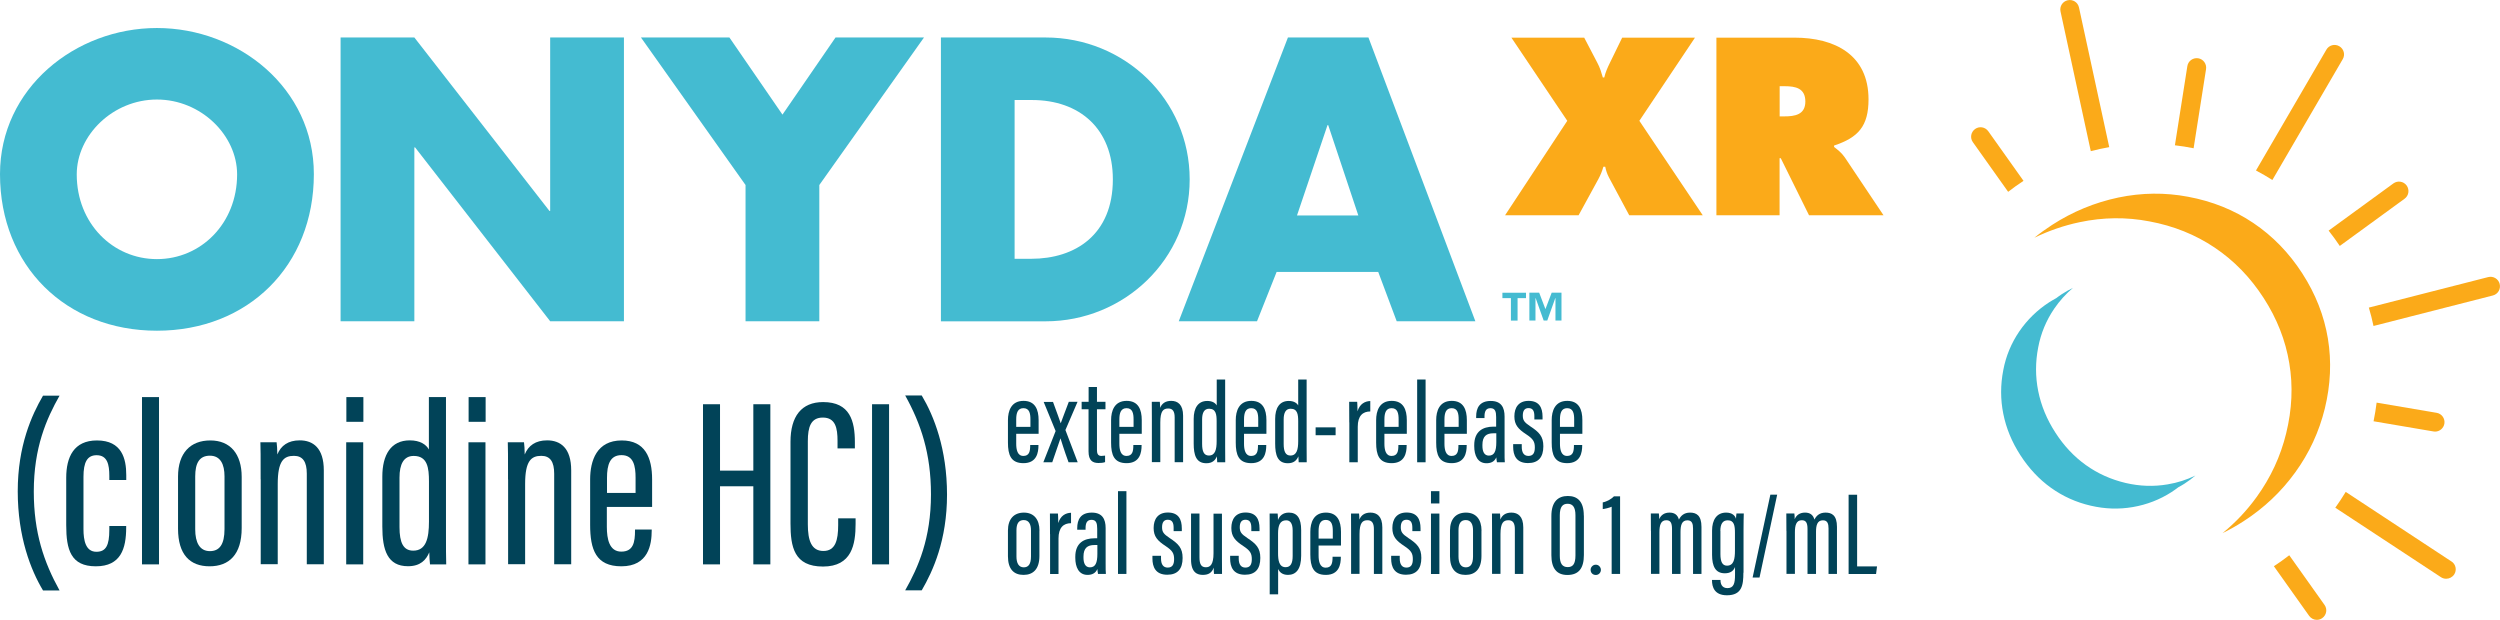 <?xml version="1.0" encoding="UTF-8"?>
<svg id="Layer_2" xmlns="http://www.w3.org/2000/svg" viewBox="0 0 311.45 77.22">
  <g id="Layer_1-2" data-name="Layer_1">
    <g>
      <g>
        <g>
          <path d="M7.42,49.29c-1.63,2.88-3.21,6.45-3.21,11.95,0,5.1,1.25,8.78,3.21,12.32h-2.06c-1.53-2.55-3.15-6.68-3.15-12.35s1.74-9.5,3.15-11.92h2.06Z" style="fill: #014358;"/>
          <path d="M15.72,65.51v.21c0,2.63-.67,4.83-3.78,4.83s-3.69-2.05-3.69-5.13v-5.9c0-2.57.94-4.65,3.83-4.65,3.11,0,3.65,2.28,3.65,4.31v.62h-2.11v-.52c0-1.38-.23-2.57-1.58-2.57-1.18,0-1.64.88-1.64,2.69v6.52c0,1.38.26,2.82,1.61,2.82,1.2,0,1.61-.81,1.61-2.73v-.48h2.11Z" style="fill: #014358;"/>
          <path d="M17.69,70.31v-20.84h2.12v20.84h-2.12Z" style="fill: #014358;"/>
          <path d="M30.11,59.42v6.36c0,3.3-1.56,4.77-4,4.77s-3.93-1.45-3.93-4.69v-6.49c0-2.93,1.54-4.5,4.02-4.5s3.91,1.67,3.91,4.55ZM24.32,59.36v6.58c0,1.66.56,2.72,1.83,2.72,1.18,0,1.82-.81,1.82-2.75v-6.56c0-1.5-.5-2.58-1.82-2.58s-1.83.93-1.83,2.59Z" style="fill: #014358;"/>
          <path d="M32.47,59.73c0-3.05,0-3.88-.03-4.63h2.02c.04.34.09.87.09,1.52.45-1.11,1.35-1.76,2.79-1.76,1.66,0,3,.95,3,3.74v11.7h-2.12v-11.29c0-1.47-.49-2.22-1.6-2.22-1.27,0-2.02.63-2.02,3.51v9.99h-2.12v-10.58Z" style="fill: #014358;"/>
          <path d="M43.13,55.1h2.12v15.21h-2.12v-15.21ZM43.15,49.47h2.12v3.08h-2.12v-3.08Z" style="fill: #014358;"/>
          <path d="M55.56,49.47v16.92c0,1.81,0,3.07.03,3.92h-2.02c-.04-.29-.09-1.12-.09-1.5-.39.93-1.09,1.73-2.65,1.73-2.56,0-3.2-2.02-3.2-4.94v-6.23c0-2.69,1.06-4.51,3.42-4.51,1.3,0,2.05.53,2.38,1.14v-6.53h2.12ZM49.77,59.5v6.17c0,1.94.48,2.93,1.71,2.93,1.59,0,1.96-1.52,1.96-3.62v-5c0-1.67-.17-3.18-1.9-3.18-1.26,0-1.77,1.04-1.77,2.69Z" style="fill: #014358;"/>
          <path d="M58.36,55.1h2.12v15.21h-2.12v-15.21ZM58.38,49.47h2.12v3.08h-2.12v-3.08Z" style="fill: #014358;"/>
          <path d="M63.29,59.73c0-3.05,0-3.88-.03-4.63h2.02c.04.34.09.87.09,1.52.45-1.11,1.35-1.76,2.79-1.76,1.66,0,3,.95,3,3.74v11.7h-2.12v-11.29c0-1.47-.49-2.22-1.6-2.22-1.27,0-2.02.63-2.02,3.51v9.99h-2.12v-10.58Z" style="fill: #014358;"/>
          <path d="M75.6,63.14v2.49c0,1.51.3,3.09,1.8,3.09s1.71-1.17,1.71-2.63v-.12h2.08v.11c0,1.76-.41,4.47-3.78,4.47-3.17,0-3.89-2.08-3.89-5.17v-5.66c0-2.31.81-4.85,3.93-4.85,2.93,0,3.79,2.17,3.79,4.85v3.43h-5.63ZM79.18,61.41v-1.9c0-1.42-.23-2.81-1.75-2.81-1.44,0-1.81,1.19-1.81,2.83v1.88h3.57Z" style="fill: #014358;"/>
          <path d="M87.58,50.36h2.12v8.27h4.15v-8.27h2.12v19.95h-2.12v-9.73h-4.15v9.73h-2.12v-19.95Z" style="fill: #014358;"/>
          <path d="M106.59,64.59v.68c0,2.54-.46,5.31-4.06,5.31s-4.05-2.45-4.05-5.38v-10.15c0-3.19,1.37-4.96,4.07-4.96,3.35,0,3.95,2.38,3.95,4.99v.78h-2.16v-.94c0-1.58-.25-2.9-1.83-2.9-1.5,0-1.87,1.18-1.87,2.94v10.36c0,2,.44,3.32,1.94,3.32s1.84-1.35,1.84-3.23v-.84h2.17Z" style="fill: #014358;"/>
          <path d="M110.76,50.36v19.95h-2.12v-19.95h2.12Z" style="fill: #014358;"/>
          <path d="M112.77,73.54c1.63-2.88,3.21-6.45,3.21-11.95,0-5.1-1.25-8.79-3.21-12.32h2.06c1.53,2.56,3.15,6.68,3.15,12.35s-1.74,9.5-3.15,11.92h-2.06Z" style="fill: #014358;"/>
        </g>
        <g>
          <path d="M126.6,54.04v1.23c0,.75.15,1.53.89,1.53s.85-.58.85-1.3v-.06h1.03v.05c0,.87-.2,2.21-1.87,2.21-1.57,0-1.93-1.03-1.93-2.56v-2.8c0-1.14.4-2.4,1.94-2.4,1.45,0,1.88,1.08,1.88,2.4v1.7h-2.79ZM128.37,53.18v-.94c0-.7-.11-1.39-.87-1.39-.71,0-.9.59-.9,1.4v.93h1.76Z" style="fill: #014358;"/>
          <path d="M131.18,50.06c.54,1.49.83,2.25.96,2.66h.01c.17-.52.54-1.39,1-2.66h1.09l-1.51,3.51,1.53,4.02h-1.14c-.59-1.61-.87-2.57-1-2.97h-.01c-.15.43-.51,1.49-1.02,2.97h-1.11l1.53-3.89-1.49-3.63h1.15Z" style="fill: #014358;"/>
          <path d="M134.76,50.06h.86v-1.85h1.04v1.85h1.06v.93h-1.06v5.05c0,.39.07.76.54.76.14,0,.37-.02.47-.04v.81c-.23.09-.56.11-.82.11-.73,0-1.24-.3-1.24-1.45v-5.24h-.86v-.93Z" style="fill: #014358;"/>
          <path d="M139.45,54.04v1.23c0,.75.15,1.53.89,1.53s.85-.58.85-1.3v-.06h1.03v.05c0,.87-.2,2.21-1.87,2.21-1.57,0-1.93-1.03-1.93-2.56v-2.8c0-1.14.4-2.4,1.94-2.4,1.45,0,1.88,1.08,1.88,2.4v1.7h-2.79ZM141.22,53.18v-.94c0-.7-.11-1.39-.87-1.39-.71,0-.9.59-.9,1.4v.93h1.76Z" style="fill: #014358;"/>
          <path d="M143.5,52.35c0-1.51,0-1.92-.01-2.29h1c.02.17.04.43.04.75.22-.55.67-.87,1.38-.87.82,0,1.48.47,1.48,1.85v5.79h-1.05v-5.59c0-.73-.24-1.1-.79-1.1-.63,0-1,.31-1,1.74v4.94h-1.05v-5.24Z" style="fill: #014358;"/>
          <path d="M152.63,47.28v8.37c0,.89,0,1.52.01,1.94h-1c-.02-.14-.04-.56-.04-.74-.19.46-.54.86-1.31.86-1.27,0-1.58-1-1.58-2.45v-3.08c0-1.33.53-2.23,1.69-2.23.64,0,1.01.26,1.18.56v-3.23h1.05ZM149.76,52.24v3.06c0,.96.24,1.45.84,1.45.79,0,.97-.75.97-1.79v-2.47c0-.83-.08-1.57-.94-1.57-.62,0-.87.52-.87,1.33Z" style="fill: #014358;"/>
          <path d="M154.98,54.04v1.23c0,.75.15,1.53.89,1.53s.85-.58.85-1.3v-.06h1.03v.05c0,.87-.2,2.21-1.87,2.21-1.57,0-1.93-1.03-1.93-2.56v-2.8c0-1.14.4-2.4,1.94-2.4,1.45,0,1.88,1.08,1.88,2.4v1.7h-2.79ZM156.75,53.18v-.94c0-.7-.11-1.39-.87-1.39-.71,0-.9.59-.9,1.4v.93h1.76Z" style="fill: #014358;"/>
          <path d="M162.78,47.28v8.37c0,.89,0,1.52.01,1.94h-1c-.02-.14-.04-.56-.04-.74-.19.46-.54.86-1.31.86-1.27,0-1.58-1-1.58-2.45v-3.08c0-1.33.53-2.23,1.69-2.23.64,0,1.01.26,1.18.56v-3.23h1.05ZM159.92,52.24v3.06c0,.96.24,1.45.84,1.45.79,0,.97-.75.97-1.79v-2.47c0-.83-.08-1.57-.94-1.57-.62,0-.87.52-.87,1.33Z" style="fill: #014358;"/>
          <path d="M166.39,53.24v.98h-2.49v-.98h2.49Z" style="fill: #014358;"/>
          <path d="M168.09,52.62c0-1.21,0-1.89-.01-2.56h1c.01.2.04.67.04,1.18.28-.93.93-1.26,1.59-1.28v1.3c-.93,0-1.56.54-1.56,1.9v4.43h-1.05v-4.96Z" style="fill: #014358;"/>
          <path d="M172.47,54.04v1.23c0,.75.15,1.53.89,1.53s.85-.58.85-1.3v-.06h1.03v.05c0,.87-.2,2.21-1.87,2.21-1.57,0-1.93-1.03-1.93-2.56v-2.8c0-1.14.4-2.4,1.94-2.4,1.45,0,1.88,1.08,1.88,2.4v1.7h-2.79ZM174.24,53.18v-.94c0-.7-.11-1.39-.87-1.39-.71,0-.9.59-.9,1.4v.93h1.76Z" style="fill: #014358;"/>
          <path d="M176.55,57.59v-10.31h1.05v10.31h-1.05Z" style="fill: #014358;"/>
          <path d="M179.95,54.04v1.23c0,.75.15,1.53.89,1.53s.85-.58.85-1.3v-.06h1.03v.05c0,.87-.2,2.21-1.87,2.21-1.57,0-1.93-1.03-1.93-2.56v-2.8c0-1.14.4-2.4,1.94-2.4,1.45,0,1.88,1.08,1.88,2.4v1.7h-2.79ZM181.72,53.18v-.94c0-.7-.11-1.39-.87-1.39-.71,0-.9.59-.9,1.4v.93h1.76Z" style="fill: #014358;"/>
          <path d="M187.44,56.29c0,.51,0,1.08.03,1.3h-.98c-.04-.18-.07-.48-.08-.61-.24.56-.71.73-1.23.73-1.09,0-1.52-.97-1.52-2.13v-.13c0-1.7,1.06-2.3,2.4-2.3h.33v-1.19c0-.68-.12-1.11-.71-1.11s-.74.45-.74,1.03v.2h-1.04v-.19c0-1.05.41-1.94,1.82-1.94,1.31,0,1.72.82,1.72,1.93v4.41ZM186.41,53.98h-.37c-.85,0-1.36.36-1.36,1.44v.13c0,.67.21,1.21.8,1.21.69,0,.93-.55.93-1.68v-1.1Z" style="fill: #014358;"/>
          <path d="M189.58,55.35v.33c0,.73.29,1.12.83,1.12.57,0,.8-.36.8-1.05,0-.73-.21-1.07-1.07-1.64-1.01-.66-1.48-1.19-1.48-2.24,0-1.11.54-1.93,1.77-1.93,1.33,0,1.74.85,1.74,1.98v.34h-1.02v-.42c0-.64-.19-1-.73-1-.5,0-.71.35-.71.93s.18.84.93,1.34c1.11.73,1.63,1.25,1.63,2.49,0,1.36-.62,2.09-1.91,2.09-1.47,0-1.85-.98-1.85-2.02v-.34h1.07Z" style="fill: #014358;"/>
          <path d="M194.34,54.04v1.23c0,.75.15,1.53.89,1.53s.85-.58.85-1.3v-.06h1.03v.05c0,.87-.2,2.21-1.87,2.21-1.57,0-1.93-1.03-1.93-2.56v-2.8c0-1.14.4-2.4,1.94-2.4,1.45,0,1.88,1.08,1.88,2.4v1.7h-2.79ZM196.11,53.18v-.94c0-.7-.11-1.39-.87-1.39-.71,0-.9.59-.9,1.4v.93h1.76Z" style="fill: #014358;"/>
          <path d="M129.49,66.11v3.15c0,1.63-.77,2.36-1.98,2.36s-1.94-.72-1.94-2.32v-3.21c0-1.45.76-2.23,1.99-2.23s1.94.83,1.94,2.25ZM126.63,66.08v3.25c0,.82.28,1.35.91,1.35.58,0,.9-.4.9-1.36v-3.25c0-.74-.25-1.28-.9-1.28s-.91.46-.91,1.28Z" style="fill: #014358;"/>
          <path d="M130.81,66.54c0-1.21,0-1.89-.01-2.56h1c.01.2.04.67.04,1.18.28-.93.93-1.26,1.59-1.28v1.3c-.93,0-1.56.54-1.56,1.9v4.43h-1.05v-4.96Z" style="fill: #014358;"/>
          <path d="M137.74,70.2c0,.51,0,1.08.03,1.3h-.98c-.04-.18-.07-.48-.08-.61-.24.56-.71.73-1.23.73-1.09,0-1.52-.97-1.52-2.13v-.13c0-1.7,1.06-2.3,2.4-2.3h.33v-1.19c0-.68-.12-1.11-.71-1.11s-.74.45-.74,1.03v.2h-1.04v-.19c0-1.05.41-1.94,1.82-1.94,1.31,0,1.72.82,1.72,1.93v4.41ZM136.71,67.9h-.37c-.85,0-1.36.36-1.36,1.44v.13c0,.67.21,1.21.8,1.21.69,0,.93-.55.93-1.68v-1.1Z" style="fill: #014358;"/>
          <path d="M139.28,71.5v-10.31h1.05v10.31h-1.05Z" style="fill: #014358;"/>
          <path d="M144.64,69.26v.33c0,.73.29,1.12.83,1.12.57,0,.8-.36.8-1.05,0-.73-.21-1.07-1.07-1.64-1.01-.66-1.48-1.19-1.48-2.24,0-1.11.54-1.93,1.77-1.93,1.33,0,1.74.85,1.74,1.98v.34h-1.02v-.42c0-.64-.19-1-.73-1-.5,0-.71.35-.71.93s.18.84.93,1.34c1.11.73,1.63,1.25,1.63,2.49,0,1.36-.62,2.09-1.91,2.09-1.47,0-1.85-.98-1.85-2.02v-.34h1.07Z" style="fill: #014358;"/>
          <path d="M152.23,69.47c0,.97,0,1.68.01,2.03h-1c-.02-.14-.04-.52-.04-.78-.23.68-.71.9-1.35.9s-1.47-.24-1.47-1.92v-5.72h1.05v5.45c0,.89.24,1.24.8,1.24.53,0,.95-.32.95-1.75v-4.93h1.05v5.49Z" style="fill: #014358;"/>
          <path d="M154.32,69.26v.33c0,.73.29,1.12.83,1.12.57,0,.8-.36.8-1.05,0-.73-.21-1.07-1.07-1.64-1.01-.66-1.48-1.19-1.48-2.24,0-1.11.54-1.93,1.77-1.93,1.33,0,1.74.85,1.74,1.98v.34h-1.02v-.42c0-.64-.19-1-.73-1-.5,0-.71.35-.71.93s.18.84.93,1.34c1.11.73,1.63,1.25,1.63,2.49,0,1.36-.62,2.09-1.91,2.09-1.47,0-1.85-.98-1.85-2.02v-.34h1.07Z" style="fill: #014358;"/>
          <path d="M159.23,70.89v3.15h-1.05v-7.89c0-1.03,0-1.7-.01-2.17h1c.02.16.04.46.04.8.19-.5.59-.92,1.36-.92,1.03,0,1.53.7,1.53,2.18v3.19c0,1.67-.64,2.39-1.64,2.39-.75,0-1.07-.39-1.23-.73ZM161.04,69.25v-3.17c0-.91-.33-1.26-.81-1.26-.78,0-1.01.66-1.01,1.64v2.46c0,.87.12,1.74.94,1.74.64,0,.88-.51.88-1.4Z" style="fill: #014358;"/>
          <path d="M164.27,67.96v1.23c0,.75.15,1.53.89,1.53s.85-.58.85-1.3v-.06h1.03v.05c0,.87-.2,2.21-1.87,2.21-1.57,0-1.93-1.03-1.93-2.56v-2.8c0-1.14.4-2.4,1.94-2.4,1.45,0,1.88,1.08,1.88,2.4v1.7h-2.79ZM166.04,67.1v-.94c0-.7-.11-1.39-.87-1.39-.71,0-.9.59-.9,1.4v.93h1.76Z" style="fill: #014358;"/>
          <path d="M168.32,66.27c0-1.51,0-1.92-.01-2.29h1c.02.17.04.43.04.75.22-.55.67-.87,1.38-.87.82,0,1.48.47,1.48,1.85v5.79h-1.05v-5.59c0-.73-.24-1.1-.79-1.1-.63,0-1,.31-1,1.74v4.94h-1.05v-5.24Z" style="fill: #014358;"/>
          <path d="M174.38,69.26v.33c0,.73.29,1.12.83,1.12.57,0,.8-.36.8-1.05,0-.73-.21-1.07-1.07-1.64-1.01-.66-1.48-1.19-1.48-2.24,0-1.11.54-1.93,1.77-1.93,1.33,0,1.74.85,1.74,1.98v.34h-1.02v-.42c0-.64-.19-1-.73-1-.5,0-.71.35-.71.93s.18.84.93,1.34c1.11.73,1.63,1.25,1.63,2.49,0,1.36-.62,2.09-1.91,2.09-1.47,0-1.85-.98-1.85-2.02v-.34h1.07Z" style="fill: #014358;"/>
          <path d="M178.27,63.98h1.05v7.53h-1.05v-7.53ZM178.27,61.19h1.05v1.53h-1.05v-1.53Z" style="fill: #014358;"/>
          <path d="M184.56,66.11v3.15c0,1.63-.77,2.36-1.98,2.36s-1.94-.72-1.94-2.32v-3.21c0-1.45.76-2.23,1.99-2.23s1.94.83,1.94,2.25ZM181.7,66.08v3.25c0,.82.28,1.35.91,1.35.58,0,.9-.4.9-1.36v-3.25c0-.74-.25-1.28-.9-1.28s-.91.46-.91,1.28Z" style="fill: #014358;"/>
          <path d="M185.88,66.27c0-1.51,0-1.92-.01-2.29h1c.02.17.04.43.04.75.22-.55.67-.87,1.38-.87.82,0,1.48.47,1.48,1.85v5.79h-1.05v-5.59c0-.73-.24-1.1-.79-1.1-.63,0-1,.31-1,1.74v4.94h-1.05v-5.24Z" style="fill: #014358;"/>
          <path d="M197.32,64.22v4.92c0,1.64-.63,2.49-2.06,2.49-1.32,0-1.99-.82-1.99-2.46v-4.88c0-1.81.85-2.5,2.05-2.5s1.99.68,1.99,2.44ZM194.32,64.19v5.04c0,.96.3,1.42.99,1.42.62,0,.96-.37.96-1.45v-5.02c0-1.03-.37-1.42-.97-1.42s-.98.34-.98,1.43Z" style="fill: #014358;"/>
          <path d="M198.16,70.99c0-.17.06-.32.19-.45.13-.13.28-.19.45-.19s.33.06.45.19.19.28.19.45-.06.33-.19.46c-.12.12-.27.18-.45.18s-.33-.06-.46-.18c-.12-.12-.18-.28-.18-.46Z" style="fill: #014358;"/>
          <path d="M200.78,71.5v-8.37c-.27.12-.85.27-1.11.29v-.83c.56-.11,1.15-.48,1.4-.76h.76v9.67h-1.05Z" style="fill: #014358;"/>
          <path d="M205.67,66.14c0-1.37,0-1.8-.01-2.17h1c.04.22.04.46.04.71.22-.51.64-.82,1.29-.82.58,0,1,.24,1.17.87.23-.46.62-.87,1.39-.87s1.42.33,1.42,1.78v5.86h-1.05v-5.65c0-.59-.12-1.03-.7-1.03-.71,0-.86.63-.86,1.44v5.24h-1.06v-5.59c0-.81-.21-1.1-.72-1.1-.69,0-.85.65-.85,1.5v5.18h-1.05v-5.36Z" style="fill: #014358;"/>
          <path d="M217.19,71.35c0,1.53-.17,2.81-2.05,2.81-1.57,0-1.86-1.05-1.86-1.87v-.04h1.06v.05c0,.37.14.97.86.97.78,0,.95-.58.95-1.66v-.97c-.2.51-.61.78-1.27.78-1.15,0-1.59-.84-1.59-2.3v-3.02c0-1.32.57-2.24,1.75-2.24.77,0,1.12.39,1.23.77,0-.21.04-.5.06-.66h.91c-.01.42-.03,1.09-.03,1.98v5.39ZM214.33,66.15v2.88c0,.97.25,1.44.82,1.44.86,0,.99-.86.99-1.87v-2.22c0-.87-.09-1.56-.9-1.56-.64,0-.92.48-.92,1.33Z" style="fill: #014358;"/>
          <path d="M218.34,71.95l2.21-10.32h.85l-2.2,10.32h-.85Z" style="fill: #014358;"/>
          <path d="M222.55,66.14c0-1.37,0-1.8-.01-2.17h1c.04.22.04.46.04.71.22-.51.64-.82,1.29-.82.58,0,1,.24,1.17.87.23-.46.62-.87,1.39-.87s1.42.33,1.42,1.78v5.86h-1.05v-5.65c0-.59-.12-1.03-.7-1.03-.71,0-.86.63-.86,1.44v5.24h-1.06v-5.59c0-.81-.21-1.1-.72-1.1-.69,0-.85.65-.85,1.5v5.18h-1.05v-5.36Z" style="fill: #014358;"/>
          <path d="M230.31,61.63h1.05v8.93h2.48l-.12.95h-3.42v-9.87Z" style="fill: #014358;"/>
        </g>
      </g>
      <g>
        <path d="M211.16,4.69l-6.93,10.36,7.9,11.77h-9.16l-2.52-4.7c-.23-.44-.38-.88-.47-1.35h-.23c-.15.53-.35,1.03-.62,1.53l-2.47,4.52h-9.16l7.75-11.77-6.96-10.36h9.07l1.64,3.14c.32.59.5,1.2.68,1.82h.18c.15-.65.41-1.23.7-1.82l1.53-3.14h9.07Z" style="fill: #fbaa19;"/>
        <path d="M213.84,4.69h9.72c4.99,0,9.22,2.11,9.22,7.69,0,3.35-1.29,4.76-4.29,5.75v.18c.41.32.91.68,1.35,1.32l4.81,7.19h-9.28l-3.52-7.11h-.15v7.11h-7.87V4.69ZM221.71,14.5h.56c1.32,0,2.64-.2,2.64-1.85s-1.2-1.91-2.58-1.91h-.62v3.76Z" style="fill: #fbaa19;"/>
      </g>
      <g>
        <path d="M39.1,21.69c0,11.44-8.21,19.51-19.55,19.51S0,33.13,0,21.69C0,11,9.38,3.49,19.55,3.49s19.55,7.5,19.55,18.19ZM9.56,21.73c0,6.1,4.5,10.55,9.99,10.55s9.99-4.45,9.99-10.55c0-4.88-4.5-9.33-9.99-9.33s-9.99,4.45-9.99,9.33Z" style="fill: #44bbd1;"/>
        <path d="M42.43,4.67h9.19l16.83,21.61h.09V4.67h9.19v35.35h-9.19l-16.83-21.66h-.09v21.66h-9.19V4.67Z" style="fill: #44bbd1;"/>
        <path d="M79.85,4.67h11.02l6.61,9.61,6.61-9.61h11.02l-13.04,18.38v16.97h-9.19v-16.97l-13.03-18.38Z" style="fill: #44bbd1;"/>
        <path d="M117.22,4.67h13.03c9.85,0,17.96,7.74,17.96,17.68s-8.16,17.68-17.96,17.68h-13.03V4.67ZM126.41,32.24h2.06c5.49,0,10.17-3,10.17-9.89,0-6.33-4.17-9.89-10.08-9.89h-2.16v19.79Z" style="fill: #44bbd1;"/>
        <path d="M159.04,33.88l-2.44,6.14h-9.75l13.6-35.35h10.03l13.32,35.35h-9.8l-2.3-6.14h-12.66ZM165.47,15.59h-.09l-3.8,11.25h7.64l-3.75-11.25Z" style="fill: #44bbd1;"/>
        <path d="M190.12,37.14h-1.06v2.8h-.83v-2.8h-1.06v-.67h2.94v.67ZM194.54,39.93h-.76v-2.8h-.02l-1,2.8h-.45l-1-2.8h-.02v2.8h-.76v-3.47h1.22l.78,2.05.78-2.05h1.22v3.47Z" style="fill: #44bbd1;"/>
      </g>
      <path d="M284.81,53.99c.73-2.98.87-5.9.39-8.74-.47-2.85-1.53-5.55-3.19-8.12-1.66-2.57-3.69-4.66-6.1-6.28-2.41-1.62-5.12-2.71-8.14-3.27-2.86-.55-5.76-.52-8.68.1-1.96.41-3.84,1.06-5.65,1.94.7-.57,1.44-1.1,2.21-1.6,2.57-1.66,5.32-2.79,8.25-3.41,2.93-.61,5.82-.64,8.68-.1,3.02.56,5.73,1.65,8.14,3.27,2.41,1.62,4.44,3.71,6.1,6.28,1.66,2.57,2.72,5.28,3.19,8.12.47,2.85.34,5.76-.39,8.74-.71,2.87-1.93,5.52-3.68,7.93-1.75,2.42-3.9,4.45-6.46,6.1-.85.55-1.72,1.04-2.6,1.47,1.61-1.31,3.03-2.81,4.25-4.5,1.75-2.42,2.98-5.06,3.68-7.93Z" style="fill: #fbaa19;"/>
      <path d="M273.51,59.24c-1.09.53-2.24.9-3.45,1.1-1.74.3-3.48.24-5.24-.17-1.82-.43-3.48-1.17-4.96-2.23-1.48-1.06-2.75-2.41-3.81-4.06-1.06-1.64-1.77-3.36-2.13-5.16-.36-1.8-.36-3.61,0-5.45.33-1.75,1-3.35,1.99-4.81.67-.98,1.45-1.84,2.34-2.6-.47.23-.93.49-1.38.78-.25.16-.47.33-.7.5-.29.16-.59.33-.87.51-1.5.97-2.74,2.18-3.74,3.64-.99,1.46-1.66,3.06-1.99,4.81-.36,1.84-.36,3.66,0,5.45.36,1.8,1.07,3.52,2.13,5.16,1.06,1.64,2.33,3,3.81,4.06,1.48,1.06,3.13,1.81,4.96,2.23,1.76.41,3.5.47,5.24.17,1.74-.3,3.35-.92,4.84-1.88.29-.19.56-.38.83-.59.25-.14.5-.27.74-.43.49-.32.96-.66,1.4-1.04Z" style="fill: #44bbd1;"/>
      <g>
        <path d="M273.28,18.47l1.55-9.86c.1-.64-.34-1.25-.98-1.35-.65-.1-1.25.34-1.35.98l-1.55,9.86c.77.09,1.55.21,2.33.37Z" style="fill: #fbaa19;"/>
        <path d="M283.1,22.41l8.76-15.04c.33-.56.14-1.28-.43-1.61-.56-.33-1.29-.14-1.61.43l-8.77,15.05c.7.37,1.38.76,2.04,1.18Z" style="fill: #fbaa19;"/>
        <path d="M295.69,52.48l7.47,1.27c.07.01.13.02.2.02.56,0,1.06-.41,1.16-.98.11-.64-.32-1.25-.96-1.36l-7.48-1.27c-.1.75-.21,1.5-.37,2.26,0,.02-.01.05-.02.07Z" style="fill: #fbaa19;"/>
        <path d="M291.49,30.64l8.07-5.88c.53-.38.64-1.12.26-1.65-.39-.53-1.12-.64-1.65-.26l-8.07,5.88c.49.62.95,1.25,1.39,1.91Z" style="fill: #fbaa19;"/>
        <path d="M260.47,18.83c.76-.2,1.53-.36,2.3-.5l-3.77-17.4c-.14-.64-.76-1.04-1.4-.9-.64.14-1.04.77-.9,1.4l3.77,17.4Z" style="fill: #fbaa19;"/>
        <path d="M305.39,69.94l-13.16-8.66c-.41.68-.84,1.33-1.3,1.97l13.17,8.66c.2.13.42.19.65.19.38,0,.76-.19.99-.53.36-.54.21-1.28-.34-1.63Z" style="fill: #fbaa19;"/>
        <path d="M311.41,35.37c-.16-.63-.8-1.01-1.43-.85l-14.87,3.8c.23.75.41,1.51.58,2.29l14.87-3.8c.63-.16,1.01-.8.85-1.43Z" style="fill: #fbaa19;"/>
        <path d="M250.17,23.9c.62-.48,1.26-.94,1.92-1.37l-4.39-6.18c-.38-.53-1.11-.66-1.64-.28-.53.38-.66,1.11-.28,1.64l4.39,6.18Z" style="fill: #fbaa19;"/>
        <path d="M285.2,69.17c-.62.48-1.26.94-1.92,1.37l4.39,6.18c.23.32.59.5.96.5.24,0,.47-.07.68-.22.53-.38.66-1.11.28-1.64l-4.39-6.18Z" style="fill: #fbaa19;"/>
      </g>
    </g>
  </g>
</svg>
